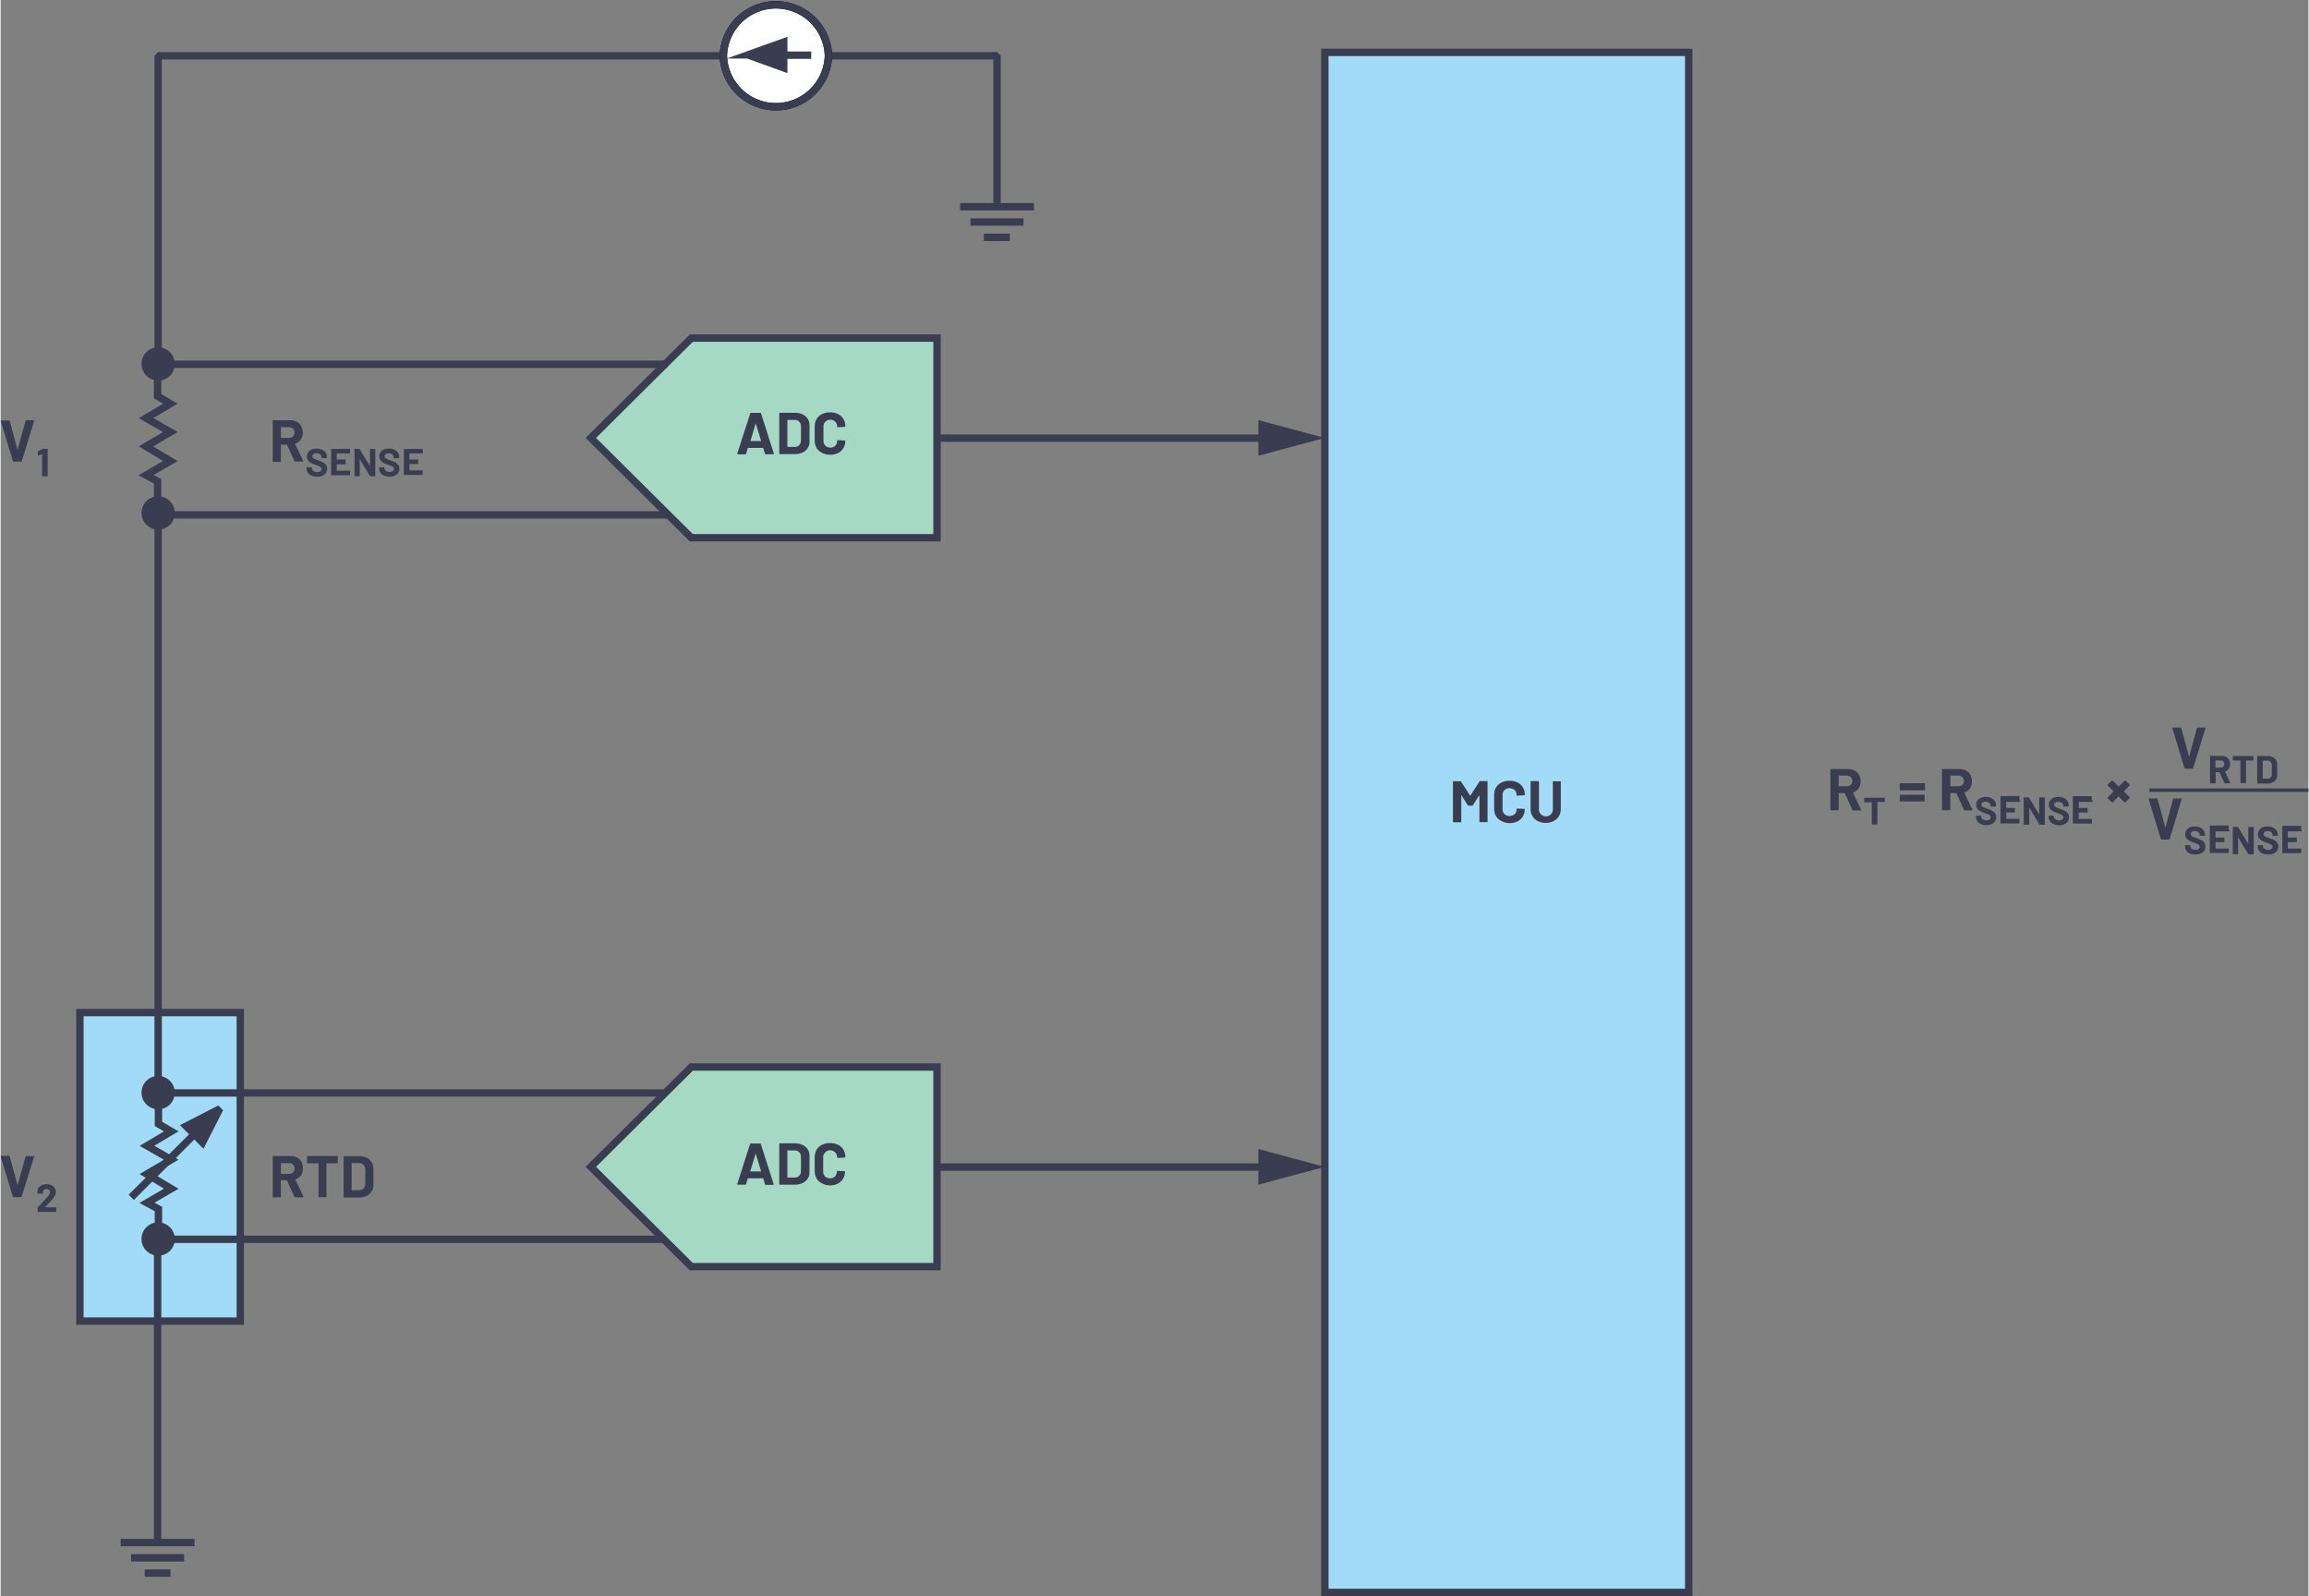 <svg id="b174a1b6-5c0a-40c1-968b-632717b106a2" data-name="Layer 1" xmlns="http://www.w3.org/2000/svg" width="6.51in" height="4.5in" viewBox="0 0 468.85 324.27"><rect x="0" y="0" width="468.85" height="324.27" fill="#808080" stroke="none"/><g id="a0a565eb-4820-4ee9-a6b9-c80302669db5" data-name="Ground (Analog)"><rect x="16.1" y="205.72" width="32.59" height="62.68" fill="#a1dbf7" stroke="#393d4f" stroke-miterlimit="14.3" stroke-width="1.5"/><rect x="269.03" y="10.64" width="73.93" height="312.88" fill="#a1dbf7" stroke="#393d4f" stroke-miterlimit="14.3" stroke-width="1.5"/><g id="af4af0cd-78d4-4497-a44c-90f8759b0f91" data-name="DAC"><polygon points="119.91 88.97 140.32 68.69 190.24 68.69 190.24 109.25 140.32 109.25 119.91 88.97" fill="#a5d9c5" stroke="#393d4f" stroke-miterlimit="14.3" stroke-width="1.5" fill-rule="evenodd"/><polygon points="119.91 237.06 140.32 216.78 190.24 216.78 190.24 257.34 140.32 257.34 119.91 237.06" fill="#a5d9c5" stroke="#393d4f" stroke-miterlimit="14.3" stroke-width="1.5" fill-rule="evenodd"/></g><path d="M24.71,313.39h15m-2.12,3.1H26.82m8,3.11H29.58" transform="translate(-0.32)" fill="none" stroke="#393d4f" stroke-miterlimit="14.3" stroke-width="1.5"/><line x1="31.89" y1="253.97" x2="31.89" y2="312.44" fill="none" stroke="#393d4f" stroke-linecap="square" stroke-linejoin="bevel" stroke-width="1.5"/><path d="M195.25,42h15m-2.12,3.11H197.36m8,3.11h-5.28" transform="translate(-0.32)" fill="none" stroke="#393d4f" stroke-miterlimit="14.3" stroke-width="1.5"/><polyline points="202.43 41.04 202.43 11.33 32 11.33 32 74.01 134.65 74.01" fill="none" stroke="#393d4f" stroke-linecap="square" stroke-linejoin="bevel" stroke-width="1.5"/><g id="f6648ec9-68e9-45ca-a766-ae8b4e710f7d" data-name="Meter, or Current Source"><path d="M168.5,11.33a10.68,10.68,0,0,1-21.35,0,10.68,10.68,0,0,1,21.35,0Z" transform="translate(-0.32)" fill="#fff" stroke="#000" stroke-width="1.5" fill-rule="evenodd"/><path d="M168.5,11.33a10.68,10.68,0,0,1-21.35,0,10.68,10.68,0,0,1,21.35,0Z" transform="translate(-0.32)" fill="none" stroke="#393d4f" stroke-miterlimit="14.3" stroke-width="1.5"/><path d="M152.13,11.15l7.29,2.64V8.54l-7.3,2.61Zm5,.06H165" transform="translate(-0.32)" fill="#393d4f" stroke="#393d4f" stroke-miterlimit="14.3" stroke-width="1.5"/><path d="M2.81,93.66.34,85.55l0,0c0-.08,0-.12.14-.12H2a.16.16,0,0,1,.17.12l1.59,5.86s0,0,0,0a0,0,0,0,0,0,0L5.38,85.5a.15.15,0,0,1,.16-.12H7a.14.14,0,0,1,.11.05.12.12,0,0,1,0,.12L4.63,93.66a.14.14,0,0,1-.15.12H3A.14.14,0,0,1,2.81,93.66Z" transform="translate(-0.32)" fill="#393d4f"/><path d="M8.78,91.18h1a.1.1,0,0,1,.1.1v5.41a.11.11,0,0,1,0,.07l-.07,0H8.82l-.07,0a.11.11,0,0,1,0-.07V92.3l0,0h0l-.79.22h0s-.07,0-.07-.09l0-.69a.12.12,0,0,1,.07-.11l.84-.39A.21.21,0,0,1,8.78,91.18Z" transform="translate(-0.32)" fill="#393d4f"/><path d="M2.81,243.14.34,235l0-.05c0-.08,0-.12.14-.12H2a.16.16,0,0,1,.17.12l1.59,5.86s0,0,0,0a0,0,0,0,0,0,0L5.38,235a.15.15,0,0,1,.16-.12H7a.14.14,0,0,1,.11,0,.12.12,0,0,1,0,.12l-2.51,8.11a.14.14,0,0,1-.15.12H3A.14.14,0,0,1,2.81,243.14Z" transform="translate(-0.32)" fill="#393d4f"/><path d="M9.32,245.28h2.2a.1.1,0,0,1,.1.1v.78a.07.07,0,0,1,0,.06.09.09,0,0,1-.07,0H7.92a.09.09,0,0,1-.07,0,.07.07,0,0,1,0-.06v-.74a.17.17,0,0,1,0-.12c.26-.26.53-.53.8-.84l.51-.56c.15-.18.31-.34.46-.5a2.37,2.37,0,0,0,.73-1.2.6.6,0,0,0-.2-.46.77.77,0,0,0-.52-.18.73.73,0,0,0-.52.18.59.59,0,0,0-.2.47v.2a.1.1,0,0,1-.1.1H7.89a.1.1,0,0,1-.1-.1v-.37a1.46,1.46,0,0,1,.27-.77,1.68,1.68,0,0,1,.66-.51,2.52,2.52,0,0,1,.93-.17,2.19,2.19,0,0,1,1,.21,1.55,1.55,0,0,1,.64.57,1.41,1.41,0,0,1,.23.8,1.47,1.47,0,0,1-.17.69,3.65,3.65,0,0,1-.5.76c-.17.21-.34.41-.54.62l-.85.88-.12.12S9.31,245.27,9.32,245.28Z" transform="translate(-0.32)" fill="#393d4f"/><path d="M60,93.68l-1.5-3.33a.08.08,0,0,0-.07,0H57.31a.05.05,0,0,0-.06.06v3.28a.14.14,0,0,1-.14.14h-1.4a.15.15,0,0,1-.11,0,.18.18,0,0,1,0-.1V85.53a.15.15,0,0,1,0-.1.16.16,0,0,1,.11-.05h3.43a2.81,2.81,0,0,1,1.35.32,2.12,2.12,0,0,1,.9.88,2.77,2.77,0,0,1,.32,1.34,2.35,2.35,0,0,1-.41,1.39,2.16,2.16,0,0,1-1.14.83s0,0,0,.08l1.63,3.4a.13.13,0,0,1,0,.07c0,.06-.05.09-.13.09H60.17A.17.17,0,0,1,60,93.68ZM57.25,86.9v2a.05.05,0,0,0,.06.06h1.58a1.15,1.15,0,0,0,.82-.3,1,1,0,0,0,.32-.78,1.07,1.07,0,0,0-.32-.79,1.15,1.15,0,0,0-.82-.3H57.31A.05.05,0,0,0,57.25,86.9Z" transform="translate(-0.32)" fill="#393d4f"/><path d="M63.49,96.64a1.61,1.61,0,0,1-.74-.58,1.47,1.47,0,0,1-.26-.88V95a.14.14,0,0,1,0-.07.11.11,0,0,1,.07,0h.91a.1.1,0,0,1,.1.1v.12a.66.66,0,0,0,.3.54,1.27,1.27,0,0,0,.8.22,1,1,0,0,0,.63-.18.56.56,0,0,0,.21-.44.49.49,0,0,0-.13-.33,1.18,1.18,0,0,0-.35-.23c-.15-.07-.38-.16-.7-.28a6.32,6.32,0,0,1-.91-.37,1.76,1.76,0,0,1-.62-.53,1.29,1.29,0,0,1-.25-.82,1.48,1.48,0,0,1,.24-.84,1.64,1.64,0,0,1,.69-.55,2.8,2.8,0,0,1,2.1,0,1.73,1.73,0,0,1,.75.6,1.61,1.61,0,0,1,.26.9V93a.14.14,0,0,1,0,.07.11.11,0,0,1-.07,0H65.6a.1.1,0,0,1-.1-.1V92.9a.74.74,0,0,0-.27-.58,1.19,1.19,0,0,0-.76-.23.94.94,0,0,0-.59.16.51.51,0,0,0-.21.44.48.48,0,0,0,.12.33,1.2,1.2,0,0,0,.37.25l.76.29a9,9,0,0,1,.89.37,1.72,1.72,0,0,1,.58.47,1.22,1.22,0,0,1,.26.82,1.42,1.42,0,0,1-.55,1.19,2.34,2.34,0,0,1-1.49.44A2.76,2.76,0,0,1,63.49,96.64Z" transform="translate(-0.32)" fill="#393d4f"/><path d="M71.31,92.12a.11.11,0,0,1-.07,0H68.61a0,0,0,0,0,0,0v1.24a0,0,0,0,0,0,0h1.72a.1.1,0,0,1,.1.1v.77a.1.1,0,0,1-.1.1H68.61a0,0,0,0,0,0,0v1.3a0,0,0,0,0,0,0h2.63l.07,0a.19.19,0,0,1,0,.07v.78a.19.19,0,0,1,0,.07l-.07,0h-3.7l-.07,0a.19.19,0,0,1,0-.07V91.28a.14.14,0,0,1,0-.07.11.11,0,0,1,.07,0h3.7a.11.11,0,0,1,.07,0,.14.14,0,0,1,0,.07v.78A.11.11,0,0,1,71.31,92.12Z" transform="translate(-0.32)" fill="#393d4f"/><path d="M75.36,91.21a.09.09,0,0,1,.07,0h.94a.07.07,0,0,1,.06,0,.09.09,0,0,1,0,.07v5.41a.11.11,0,0,1,0,.07l-.06,0h-.91a.11.11,0,0,1-.11-.06L73.28,93.3s0,0,0,0,0,0,0,0l0,3.38a.11.11,0,0,1,0,.07l-.07,0h-.94l-.06,0a.11.11,0,0,1,0-.07V91.28a.09.09,0,0,1,0-.07.07.07,0,0,1,.06,0h.91a.12.12,0,0,1,.11.07l2.06,3.41a.05.05,0,0,0,0,0s0,0,0,0V91.28A.09.09,0,0,1,75.36,91.21Z" transform="translate(-0.32)" fill="#393d4f"/><path d="M78.24,96.64a1.61,1.61,0,0,1-.74-.58,1.47,1.47,0,0,1-.26-.88V95a.09.09,0,0,1,0-.07.07.07,0,0,1,.06,0h.92a.09.09,0,0,1,.06,0,.09.09,0,0,1,0,.07v.12a.66.66,0,0,0,.3.54,1.27,1.27,0,0,0,.8.22,1,1,0,0,0,.63-.18.56.56,0,0,0,.21-.44.49.49,0,0,0-.13-.33,1.18,1.18,0,0,0-.35-.23c-.15-.07-.38-.16-.7-.28a6.32,6.32,0,0,1-.91-.37,1.85,1.85,0,0,1-.62-.53,1.29,1.29,0,0,1-.25-.82,1.41,1.41,0,0,1,.25-.84,1.55,1.55,0,0,1,.68-.55,2.54,2.54,0,0,1,1-.19,2.48,2.48,0,0,1,1.08.22,1.73,1.73,0,0,1,.75.6,1.54,1.54,0,0,1,.27.9V93a.1.1,0,0,1-.1.1h-.92a.1.1,0,0,1-.1-.1V92.9a.74.74,0,0,0-.27-.58,1.19,1.19,0,0,0-.76-.23.94.94,0,0,0-.59.16.51.51,0,0,0-.21.44.44.44,0,0,0,.13.33,1,1,0,0,0,.36.25l.76.29a8.11,8.11,0,0,1,.89.37,1.86,1.86,0,0,1,.59.47,1.28,1.28,0,0,1,.26.82,1.43,1.43,0,0,1-.56,1.19,2.32,2.32,0,0,1-1.49.44A2.76,2.76,0,0,1,78.24,96.64Z" transform="translate(-0.32)" fill="#393d4f"/><path d="M86.06,92.12a.09.09,0,0,1-.07,0H83.37a0,0,0,0,0,0,0v1.24s0,0,0,0h1.72a.07.07,0,0,1,.06,0,.09.09,0,0,1,0,.07v.77a.09.09,0,0,1,0,.07.07.07,0,0,1-.06,0H83.37s0,0,0,0v1.3a0,0,0,0,0,0,0H86l.07,0a.11.11,0,0,1,0,.07v.78a.11.11,0,0,1,0,.07l-.07,0h-3.7l-.06,0a.11.11,0,0,1,0-.07V91.28a.09.09,0,0,1,0-.07.07.07,0,0,1,.06,0H86a.1.1,0,0,1,.1.1v.78A.07.07,0,0,1,86.06,92.12Z" transform="translate(-0.32)" fill="#393d4f"/><path d="M376.49,164.46l-1.5-3.33a.07.07,0,0,0-.07,0h-1.11a.05.05,0,0,0-.06.06v3.27a.18.18,0,0,1-.15.15h-1.4a.18.18,0,0,1-.15-.15v-8.11a.14.14,0,0,1,.05-.1.12.12,0,0,1,.1,0h3.43a2.8,2.8,0,0,1,1.35.31,2.15,2.15,0,0,1,.9.89,2.7,2.7,0,0,1,.32,1.33,2.41,2.41,0,0,1-.41,1.4,2.2,2.2,0,0,1-1.14.82s0,0,0,.08l1.64,3.4,0,.07c0,.07,0,.1-.13.1h-1.48A.18.18,0,0,1,376.49,164.46Zm-2.74-6.78v2a.05.05,0,0,0,.06.06h1.57a1.15,1.15,0,0,0,.82-.3,1,1,0,0,0,.32-.78,1.07,1.07,0,0,0-.32-.79,1.15,1.15,0,0,0-.82-.3h-1.57A.05.05,0,0,0,373.75,157.68Z" transform="translate(-0.32)" fill="#393d4f"/><path d="M383.11,162a.07.07,0,0,1,0,.06v.79a.11.11,0,0,1,0,.07l-.07,0h-1.43a0,0,0,0,0,0,0v4.49a.1.1,0,0,1-.1.1h-.93a.1.1,0,0,1-.1-.1V163a0,0,0,0,0,0,0H379l-.07,0a.11.11,0,0,1,0-.07v-.79a.07.07,0,0,1,0-.06.09.09,0,0,1,.07,0h4A.09.09,0,0,1,383.11,162Z" transform="translate(-0.32)" fill="#393d4f"/><path d="M386.16,160.53a.13.13,0,0,1,0-.1v-1.17a.14.14,0,0,1,.14-.14h4.85a.14.14,0,0,1,.14.14v1.17a.14.14,0,0,1-.14.14h-4.85A.13.13,0,0,1,386.16,160.53Zm0,2.3a.12.12,0,0,1,0-.1v-1.16a.15.15,0,0,1,0-.11.18.18,0,0,1,.1,0h4.85a.18.18,0,0,1,.1,0,.15.15,0,0,1,0,.11v1.16a.12.12,0,0,1,0,.1.13.13,0,0,1-.1,0h-4.85A.13.13,0,0,1,386.16,162.83Z" transform="translate(-0.32)" fill="#393d4f"/><path d="M399.17,164.46l-1.5-3.33a.07.07,0,0,0-.07,0h-1.11a.05.05,0,0,0-.06.06v3.27a.18.18,0,0,1-.15.15h-1.4a.18.18,0,0,1-.15-.15v-8.11a.14.14,0,0,1,0-.1.12.12,0,0,1,.1,0h3.43a2.8,2.8,0,0,1,1.35.31,2.15,2.15,0,0,1,.9.89,2.7,2.7,0,0,1,.32,1.33,2.41,2.41,0,0,1-.41,1.4,2.2,2.2,0,0,1-1.14.82s-.05,0,0,.08l1.64,3.4,0,.07c0,.07,0,.1-.13.1h-1.48A.18.18,0,0,1,399.17,164.46Zm-2.74-6.78v2a.05.05,0,0,0,.06.06h1.57a1.15,1.15,0,0,0,.82-.3,1,1,0,0,0,.32-.78,1.07,1.07,0,0,0-.32-.79,1.15,1.15,0,0,0-.82-.3h-1.57A.05.05,0,0,0,396.43,157.68Z" transform="translate(-0.32)" fill="#393d4f"/><path d="M402.66,167.43a1.63,1.63,0,0,1-.74-.59,1.55,1.55,0,0,1-.26-.88v-.18a.11.11,0,0,1,0-.07l.06,0h.92l.06,0a.11.11,0,0,1,0,.07v.12a.63.63,0,0,0,.3.54,1.27,1.27,0,0,0,.8.22,1,1,0,0,0,.63-.18.56.56,0,0,0,.21-.44.44.44,0,0,0-.13-.33,1.41,1.41,0,0,0-.35-.23c-.14-.06-.38-.16-.7-.27a8.38,8.38,0,0,1-.91-.38,1.94,1.94,0,0,1-.62-.52,1.31,1.31,0,0,1-.25-.82,1.41,1.41,0,0,1,.25-.84,1.57,1.57,0,0,1,.68-.56,2.73,2.73,0,0,1,1-.19,2.6,2.6,0,0,1,1.08.22,1.73,1.73,0,0,1,.75.6,1.54,1.54,0,0,1,.27.9v.12a.1.1,0,0,1-.1.1h-.92a.1.1,0,0,1-.1-.1v-.06a.72.72,0,0,0-.27-.57,1.14,1.14,0,0,0-.76-.24,1,1,0,0,0-.59.16.52.52,0,0,0-.21.44.47.47,0,0,0,.13.34,1,1,0,0,0,.36.24l.76.29a8.11,8.11,0,0,1,.89.37,1.89,1.89,0,0,1,.59.48,1.26,1.26,0,0,1,.26.82,1.42,1.42,0,0,1-.56,1.18,2.26,2.26,0,0,1-1.49.44A3,3,0,0,1,402.66,167.43Z" transform="translate(-0.32)" fill="#393d4f"/><path d="M410.48,162.91a.09.09,0,0,1-.07,0h-2.62s0,0,0,0v1.23s0,0,0,0h1.72a.09.09,0,0,1,.06,0,.09.09,0,0,1,0,.07v.78a.07.07,0,0,1,0,.06.09.09,0,0,1-.06,0h-1.72a0,0,0,0,0,0,0v1.3s0,0,0,0h2.62a.09.09,0,0,1,.07,0,.09.09,0,0,1,0,.06v.78a.1.1,0,0,1-.1.1h-3.7a.07.07,0,0,1-.06,0,.09.09,0,0,1,0-.07v-5.41a.11.11,0,0,1,.09-.09h3.7a.09.09,0,0,1,.07,0,.07.07,0,0,1,0,.06v.78A.09.09,0,0,1,410.48,162.91Z" transform="translate(-0.32)" fill="#393d4f"/><path d="M414.53,162a.11.11,0,0,1,.07,0h.94a.09.09,0,0,1,.09.09v5.41a.14.14,0,0,1,0,.07.11.11,0,0,1-.07,0h-.91a.11.11,0,0,1-.11-.07l-2.07-3.42s0,0,0,0,0,0,0,0l0,3.38a.1.1,0,0,1-.1.1h-.93a.1.1,0,0,1-.1-.1v-5.41a.07.07,0,0,1,0-.06.09.09,0,0,1,.07,0h.9a.11.11,0,0,1,.11.06l2.07,3.41s0,0,0,0,0,0,0,0v-3.36S414.51,162,414.53,162Z" transform="translate(-0.32)" fill="#393d4f"/><path d="M417.41,167.43a1.63,1.63,0,0,1-.74-.59,1.55,1.55,0,0,1-.26-.88v-.18a.11.11,0,0,1,0-.07l.07,0h.91l.07,0a.19.19,0,0,1,0,.07v.12a.63.63,0,0,0,.3.54,1.29,1.29,0,0,0,.8.22,1,1,0,0,0,.63-.18.56.56,0,0,0,.21-.44.44.44,0,0,0-.13-.33,1.25,1.25,0,0,0-.35-.23c-.14-.06-.38-.16-.7-.27a7.4,7.4,0,0,1-.9-.38,1.87,1.87,0,0,1-.63-.52,1.31,1.31,0,0,1-.25-.82,1.41,1.41,0,0,1,.25-.84,1.55,1.55,0,0,1,.69-.56,2.64,2.64,0,0,1,1-.19,2.68,2.68,0,0,1,1.09.22,1.76,1.76,0,0,1,.74.6,1.54,1.54,0,0,1,.27.9v.12a.1.1,0,0,1-.1.1h-.92a.11.11,0,0,1-.07,0,.14.14,0,0,1,0-.07v-.06a.73.73,0,0,0-.28-.57,1.12,1.12,0,0,0-.76-.24.91.91,0,0,0-.58.16.53.53,0,0,0-.22.44.51.51,0,0,0,.13.34,1,1,0,0,0,.37.24c.16.07.41.17.75.29a8.11,8.11,0,0,1,.89.37,1.89,1.89,0,0,1,.59.48,1.26,1.26,0,0,1,.26.82,1.44,1.44,0,0,1-.55,1.18,2.31,2.31,0,0,1-1.5.44A3,3,0,0,1,417.41,167.43Z" transform="translate(-0.32)" fill="#393d4f"/><path d="M425.23,162.91a.09.09,0,0,1-.07,0h-2.62s0,0,0,0v1.23s0,0,0,0h1.72a.11.11,0,0,1,.07,0,.14.14,0,0,1,0,.07v.78a.09.09,0,0,1-.09.09h-1.72a0,0,0,0,0,0,0v1.3s0,0,0,0h2.62a.09.09,0,0,1,.07,0,.09.09,0,0,1,0,.06v.78a.1.1,0,0,1-.1.1h-3.69a.1.1,0,0,1-.1-.1v-5.41a.07.07,0,0,1,0-.06.09.09,0,0,1,.07,0h3.69a.09.09,0,0,1,.07,0,.07.07,0,0,1,0,.06v.78A.09.09,0,0,1,425.23,162.91Z" transform="translate(-0.32)" fill="#393d4f"/><path d="M432.91,159.49a.16.16,0,0,1-.05.1l-1.16,1.16s0,0,0,.05a.09.09,0,0,0,0,0l1.15,1.15a.12.12,0,0,1,0,.09.14.14,0,0,1,0,.1L432,163a.14.14,0,0,1-.09,0l-.1,0-1.15-1.15s0,0-.05,0,0,0-.05,0L429.43,163a.12.12,0,0,1-.1,0,.14.14,0,0,1-.1,0l-.82-.82-.05-.09a.16.16,0,0,1,.05-.1l1.16-1.16a.09.09,0,0,0,0,0s0,0,0-.05l-1.17-1.18a.21.21,0,0,1,0-.09.19.19,0,0,1,0-.1l.81-.81a.18.18,0,0,1,.11,0,.14.14,0,0,1,.1,0l1.16,1.16a.07.07,0,0,0,.1,0l1.16-1.16a.16.16,0,0,1,.1,0,.11.11,0,0,1,.09,0l.83.82A.14.14,0,0,1,432.91,159.49Z" transform="translate(-0.32)" fill="#393d4f"/><path d="M444,156.05l-2.47-8.12,0,0c0-.08.05-.12.14-.12h1.51a.16.16,0,0,1,.17.12l1.59,5.85s0,0,0,0,0,0,0,0l1.58-5.85a.15.15,0,0,1,.16-.12h1.48a.14.14,0,0,1,.11,0,.13.13,0,0,1,0,.12l-2.51,8.12a.14.14,0,0,1-.15.12h-1.52A.14.14,0,0,1,444,156.05Z" transform="translate(-0.32)" fill="#393d4f"/><path d="M452.12,159.09l-1-2.21a.05.05,0,0,0-.05,0h-.74s0,0,0,0v2.18a.1.1,0,0,1-.1.1h-.93a.1.1,0,0,1-.1-.1v-5.41a.11.11,0,0,1,0-.07l.07,0h2.29a2,2,0,0,1,.9.2,1.57,1.57,0,0,1,.6.6,1.79,1.79,0,0,1,.21.88,1.6,1.6,0,0,1-.27.94,1.45,1.45,0,0,1-.76.54s0,0,0,.06l1.09,2.26,0,0s0,.07-.09.07h-1A.12.12,0,0,1,452.12,159.09Zm-1.83-4.52v1.37s0,0,0,0h1.05a.76.76,0,0,0,.55-.2.67.67,0,0,0,.21-.52.69.69,0,0,0-.21-.52.77.77,0,0,0-.55-.21h-1.05A0,0,0,0,0,450.29,154.57Z" transform="translate(-0.32)" fill="#393d4f"/><path d="M458,153.59a.11.11,0,0,1,0,.07v.79a.07.07,0,0,1,0,.06.09.09,0,0,1-.07,0H456.5a0,0,0,0,0,0,0v4.49a.1.1,0,0,1-.1.1h-.93a.1.1,0,0,1-.1-.1v-4.49a0,0,0,0,0,0,0H453.9a.09.09,0,0,1-.07,0,.07.07,0,0,1,0-.06v-.79a.11.11,0,0,1,0-.07l.07,0h4Z" transform="translate(-0.32)" fill="#393d4f"/><path d="M458.77,159.14a.08.08,0,0,1,0-.07v-5.41a.1.1,0,0,1,0-.07l.07,0h2a2.46,2.46,0,0,1,1.05.21,1.58,1.58,0,0,1,.7.59,1.59,1.59,0,0,1,.25.89v2.21a1.57,1.57,0,0,1-.95,1.48,2.32,2.32,0,0,1-1.05.22h-2A.11.11,0,0,1,458.77,159.14Zm1.14-.94h1a.76.76,0,0,0,.6-.25,1,1,0,0,0,.23-.66v-1.84a1,1,0,0,0-.22-.67.84.84,0,0,0-.62-.25h-1a0,0,0,0,0,0,0v3.59A0,0,0,0,0,459.91,158.2Z" transform="translate(-0.32)" fill="#393d4f"/><path d="M439.19,170.45l-2.47-8.12v0c0-.08,0-.12.13-.12h1.51a.16.16,0,0,1,.17.12l1.59,5.85s0,0,0,0,0,0,0,0l1.57-5.85a.16.16,0,0,1,.17-.12h1.47a.12.12,0,0,1,.11,0,.13.13,0,0,1,0,.12L441,170.45a.14.14,0,0,1-.15.12h-1.51A.15.15,0,0,1,439.19,170.45Z" transform="translate(-0.32)" fill="#393d4f"/><path d="M445.13,173.43a1.68,1.68,0,0,1-.74-.59,1.55,1.55,0,0,1-.26-.88v-.18a.11.11,0,0,1,0-.07l.07,0h.91l.07,0a.11.11,0,0,1,0,.07v.12a.65.65,0,0,0,.29.54,1.31,1.31,0,0,0,.8.22,1,1,0,0,0,.64-.18.59.59,0,0,0,.2-.44.48.48,0,0,0-.12-.33,1.63,1.63,0,0,0-.35-.23c-.15-.06-.38-.16-.7-.27a7.61,7.61,0,0,1-.91-.38,1.75,1.75,0,0,1-.62-.52,1.34,1.34,0,0,1-.26-.82,1.49,1.49,0,0,1,.25-.84,1.66,1.66,0,0,1,.69-.56,2.65,2.65,0,0,1,1-.19,2.51,2.51,0,0,1,1.08.22,1.65,1.65,0,0,1,.74.6,1.54,1.54,0,0,1,.27.9v.12a.09.09,0,0,1,0,.07l-.06,0h-.92a.1.1,0,0,1-.1-.1v-.06a.69.69,0,0,0-.28-.57,1.09,1.09,0,0,0-.75-.24.94.94,0,0,0-.59.16.52.52,0,0,0-.21.44.5.5,0,0,0,.12.34,1.08,1.08,0,0,0,.37.24c.16.07.41.17.76.29s.67.26.89.37a1.86,1.86,0,0,1,.58.48,1.26,1.26,0,0,1,.26.82,1.41,1.41,0,0,1-.55,1.18,2.31,2.31,0,0,1-1.5.44A3,3,0,0,1,445.13,173.43Z" transform="translate(-0.32)" fill="#393d4f"/><path d="M453,168.91a.07.07,0,0,1-.06,0h-2.63a0,0,0,0,0,0,0v1.24s0,0,0,0H452a.1.1,0,0,1,.1.1v.78a.07.07,0,0,1,0,.06.09.09,0,0,1-.07,0h-1.72a0,0,0,0,0,0,0v1.3a0,0,0,0,0,0,0h2.63a.09.09,0,0,1,.06,0,.07.07,0,0,1,0,.06v.78a.09.09,0,0,1,0,.07.09.09,0,0,1-.06,0h-3.7a.1.1,0,0,1-.1-.1v-5.41a.11.11,0,0,1,0-.07l.07,0h3.7l.06,0a.11.11,0,0,1,0,.07v.78A.09.09,0,0,1,453,168.91Z" transform="translate(-0.32)" fill="#393d4f"/><path d="M457,168l.07,0H458l.07,0a.11.11,0,0,1,0,.07v5.41a.1.1,0,0,1-.1.1h-.9a.12.12,0,0,1-.11-.07l-2.07-3.42a0,0,0,0,0,0,0s0,0,0,0v3.38a.14.14,0,0,1,0,.07.11.11,0,0,1-.07,0h-.94a.09.09,0,0,1-.07,0,.08.08,0,0,1,0-.07v-5.41a.1.1,0,0,1,0-.07l.07,0h.91a.11.11,0,0,1,.11.06l2.06,3.41,0,0s0,0,0,0v-3.36A.11.11,0,0,1,457,168Z" transform="translate(-0.32)" fill="#393d4f"/><path d="M459.89,173.43a1.63,1.63,0,0,1-.74-.59,1.47,1.47,0,0,1-.26-.88v-.18a.1.1,0,0,1,0-.07l.07,0h.91l.07,0a.11.11,0,0,1,0,.07v.12a.63.63,0,0,0,.3.54,1.27,1.27,0,0,0,.8.22,1,1,0,0,0,.63-.18.56.56,0,0,0,.21-.44.49.49,0,0,0-.13-.33,1.41,1.41,0,0,0-.35-.23c-.15-.06-.38-.16-.7-.27a7.61,7.61,0,0,1-.91-.38,1.84,1.84,0,0,1-.62-.52,1.33,1.33,0,0,1-.25-.82,1.48,1.48,0,0,1,.24-.84,1.66,1.66,0,0,1,.69-.56,2.69,2.69,0,0,1,1-.19,2.51,2.51,0,0,1,1.08.22,1.73,1.73,0,0,1,.75.6,1.61,1.61,0,0,1,.26.9v.12a.14.14,0,0,1,0,.07.11.11,0,0,1-.07,0H462a.1.1,0,0,1-.1-.1v-.06a.71.71,0,0,0-.27-.57,1.14,1.14,0,0,0-.76-.24.94.94,0,0,0-.59.16.52.52,0,0,0-.21.44.5.5,0,0,0,.12.34,1.18,1.18,0,0,0,.37.24l.76.29a9,9,0,0,1,.89.37,1.75,1.75,0,0,1,.58.48,1.21,1.21,0,0,1,.26.82,1.41,1.41,0,0,1-.55,1.18,2.3,2.3,0,0,1-1.49.44A3,3,0,0,1,459.89,173.43Z" transform="translate(-0.32)" fill="#393d4f"/><path d="M467.71,168.91a.1.1,0,0,1-.07,0H465a0,0,0,0,0,0,0v1.24a0,0,0,0,0,0,0h1.72a.1.1,0,0,1,.1.1v.78a.07.07,0,0,1,0,.06.09.09,0,0,1-.07,0H465a0,0,0,0,0,0,0v1.3a0,0,0,0,0,0,0h2.63a.09.09,0,0,1,.09.09v.78a.14.14,0,0,1,0,.07.11.11,0,0,1-.07,0h-3.7a.11.11,0,0,1-.07,0,.08.08,0,0,1,0-.07v-5.41a.1.1,0,0,1,0-.07l.07,0h3.7l.07,0a.19.19,0,0,1,0,.07v.78A.14.14,0,0,1,467.71,168.91Z" transform="translate(-0.32)" fill="#393d4f"/><path d="M155.6,92.14,155.24,91a.06.06,0,0,0-.06,0h-3s0,0-.06,0l-.35,1.18a.14.14,0,0,1-.15.12h-1.53a.14.14,0,0,1-.11-.05.15.15,0,0,1,0-.12L152.61,84a.16.16,0,0,1,.16-.12h1.88a.15.15,0,0,1,.16.12l2.59,8.11s0,0,0,.06,0,.11-.13.11h-1.52A.16.16,0,0,1,155.6,92.14Zm-2.95-2.54h2.11c.05,0,.07,0,.05-.07L153.73,86s0,0,0,0,0,0,0,0l-1.06,3.56S152.61,89.6,152.65,89.6Z" transform="translate(-0.32)" fill="#393d4f"/><path d="M158.51,92.21a.12.12,0,0,1,0-.1V84a.14.14,0,0,1,.14-.14h3a3.71,3.71,0,0,1,1.58.31,2.58,2.58,0,0,1,1.05.9,2.38,2.38,0,0,1,.37,1.33v3.31a2.35,2.35,0,0,1-.37,1.33,2.44,2.44,0,0,1-1.05.9,3.71,3.71,0,0,1-1.58.32h-3A.14.14,0,0,1,158.51,92.21Zm1.71-1.41h1.45a1.16,1.16,0,0,0,.9-.37,1.44,1.44,0,0,0,.35-1V86.68a1.41,1.41,0,0,0-.34-1,1.18,1.18,0,0,0-.92-.37h-1.44a.05.05,0,0,0-.06.06v5.37C160.16,90.79,160.18,90.8,160.22,90.8Z" transform="translate(-0.32)" fill="#393d4f"/><path d="M167.18,92a2.71,2.71,0,0,1-1.09-1,2.93,2.93,0,0,1-.38-1.52V86.67a3,3,0,0,1,.38-1.53,2.62,2.62,0,0,1,1.09-1,3.58,3.58,0,0,1,1.65-.36,3.64,3.64,0,0,1,1.62.34,2.57,2.57,0,0,1,1.09,1,2.72,2.72,0,0,1,.39,1.46c0,.07,0,.12-.14.14l-1.4.08h0c-.08,0-.12,0-.12-.13a1.35,1.35,0,0,0-.39-1,1.38,1.38,0,0,0-1-.39,1.4,1.4,0,0,0-1,.39,1.35,1.35,0,0,0-.39,1v2.89a1.37,1.37,0,0,0,.39,1,1.43,1.43,0,0,0,1,.38,1.41,1.41,0,0,0,1-.38,1.37,1.37,0,0,0,.39-1c0-.09,0-.13.15-.13l1.4.06a.17.17,0,0,1,.1,0,.11.11,0,0,1,0,.09,2.72,2.72,0,0,1-.39,1.46,2.59,2.59,0,0,1-1.09,1,3.51,3.51,0,0,1-1.62.35A3.58,3.58,0,0,1,167.18,92Z" transform="translate(-0.32)" fill="#393d4f"/><path d="M155.6,240.56l-.36-1.18a.05.05,0,0,0-.06,0h-3a.07.07,0,0,0-.06,0l-.35,1.18a.14.14,0,0,1-.15.12h-1.53a.14.14,0,0,1-.11,0,.18.18,0,0,1,0-.13l2.59-8.11a.16.16,0,0,1,.16-.12h1.88a.15.15,0,0,1,.16.12l2.59,8.11a.13.13,0,0,1,0,.06c0,.07,0,.11-.13.11h-1.52A.16.16,0,0,1,155.6,240.56ZM152.65,238h2.11c.05,0,.07,0,.05-.07l-1.08-3.57s0,0,0,0,0,0,0,0L152.6,238A.05.05,0,0,0,152.65,238Z" transform="translate(-0.32)" fill="#393d4f"/><path d="M158.51,240.64a.13.13,0,0,1,0-.1v-8.12a.14.14,0,0,1,.14-.14h3a3.71,3.71,0,0,1,1.58.32,2.49,2.49,0,0,1,1.05.89,2.4,2.4,0,0,1,.37,1.33v3.32a2.4,2.4,0,0,1-.37,1.33,2.49,2.49,0,0,1-1.05.89,3.71,3.71,0,0,1-1.58.32h-3A.13.13,0,0,1,158.51,240.64Zm1.71-1.41h1.45a1.2,1.2,0,0,0,.9-.37,1.46,1.46,0,0,0,.35-1V235.1a1.41,1.41,0,0,0-.34-1,1.21,1.21,0,0,0-.92-.37h-1.44a.05.05,0,0,0-.06.06v5.38A.05.05,0,0,0,160.22,239.23Z" transform="translate(-0.32)" fill="#393d4f"/><path d="M167.18,240.41a2.64,2.64,0,0,1-1.09-1,2.91,2.91,0,0,1-.38-1.52v-2.77a3,3,0,0,1,.38-1.53,2.62,2.62,0,0,1,1.09-1,3.58,3.58,0,0,1,1.65-.36,3.64,3.64,0,0,1,1.62.35,2.51,2.51,0,0,1,1.09,1,2.7,2.7,0,0,1,.39,1.46c0,.07,0,.11-.14.13l-1.4.08h0c-.08,0-.12,0-.12-.13a1.42,1.42,0,1,0-2.84,0v2.89a1.36,1.36,0,0,0,.39,1,1.39,1.39,0,0,0,1,.38,1.37,1.37,0,0,0,1-.38,1.36,1.36,0,0,0,.39-1c0-.09,0-.13.15-.13l1.4.06a.13.13,0,0,1,.1,0,.09.09,0,0,1,0,.08,2.72,2.72,0,0,1-.39,1.46,2.55,2.55,0,0,1-1.09,1,3.64,3.64,0,0,1-1.62.35A3.58,3.58,0,0,1,167.18,240.41Z" transform="translate(-0.32)" fill="#393d4f"/><path d="M60,243.15l-1.5-3.32a.08.08,0,0,0-.07-.05H57.31a.05.05,0,0,0-.06.06v3.28a.14.14,0,0,1-.14.14h-1.4a.15.15,0,0,1-.11,0,.18.18,0,0,1,0-.1V235a.14.14,0,0,1,.15-.15h3.43a2.92,2.92,0,0,1,1.35.31,2.2,2.2,0,0,1,.9.89,2.75,2.75,0,0,1,.32,1.33,2.39,2.39,0,0,1-.41,1.4,2.14,2.14,0,0,1-1.14.82.07.07,0,0,0,0,.09l1.63,3.39a.2.2,0,0,1,0,.08c0,.06-.05.09-.13.09H60.17A.16.16,0,0,1,60,243.15Zm-2.75-6.78v2.06a.05.05,0,0,0,.06.06h1.58a1.15,1.15,0,0,0,.82-.3,1,1,0,0,0,.32-.78,1.05,1.05,0,0,0-.32-.79,1.16,1.16,0,0,0-.82-.31H57.31A.05.05,0,0,0,57.25,236.37Z" transform="translate(-0.32)" fill="#393d4f"/><path d="M68.82,234.9a.21.21,0,0,1,0,.11v1.17a.15.15,0,0,1,0,.1.16.16,0,0,1-.11.05H66.57a.05.05,0,0,0-.06.06v6.73a.14.14,0,0,1-.05.1.12.12,0,0,1-.1,0H65a.12.12,0,0,1-.1,0,.14.14,0,0,1,0-.1v-6.73a.05.05,0,0,0-.06-.06H62.67a.16.16,0,0,1-.11-.05.15.15,0,0,1,0-.1V235a.14.14,0,0,1,.15-.15h6A.21.21,0,0,1,68.82,234.9Z" transform="translate(-0.32)" fill="#393d4f"/><path d="M70,243.22a.13.13,0,0,1,0-.1V235a.15.15,0,0,1,0-.11.18.18,0,0,1,.1,0h3a3.71,3.71,0,0,1,1.58.32,2.49,2.49,0,0,1,1,.89,2.41,2.41,0,0,1,.37,1.34v3.31a2.38,2.38,0,0,1-.37,1.33,2.49,2.49,0,0,1-1,.89,3.57,3.57,0,0,1-1.58.32h-3A.13.13,0,0,1,70,243.22Zm1.71-1.41h1.45a1.16,1.16,0,0,0,.9-.37,1.51,1.51,0,0,0,.35-1v-2.76a1.39,1.39,0,0,0-.34-1,1.2,1.2,0,0,0-.92-.38H71.69a.05.05,0,0,0-.06.06v5.38A.05.05,0,0,0,71.69,241.81Z" transform="translate(-0.32)" fill="#393d4f"/><path d="M300.91,158.68h1.4a.14.14,0,0,1,.1,0,.12.12,0,0,1,0,.1v8.11a.14.14,0,0,1-.14.14h-1.4a.15.15,0,0,1-.11,0,.18.18,0,0,1,0-.1v-5.29s0-.05,0-.05,0,0-.05,0l-1.27,2a.2.2,0,0,1-.17.09h-.71a.2.2,0,0,1-.17-.09l-1.27-2a.05.05,0,0,0-.05,0,.08.08,0,0,0,0,.06v5.28a.14.14,0,0,1-.14.14h-1.41a.14.14,0,0,1-.14-.14v-8.11a.12.12,0,0,1,0-.1.14.14,0,0,1,.1,0h1.41a.17.17,0,0,1,.16.1l1.8,2.8s0,0,.08,0l1.81-2.8A.18.18,0,0,1,300.91,158.68Z" transform="translate(-0.32)" fill="#393d4f"/><path d="M305.23,166.81a2.59,2.59,0,0,1-1.1-1,3,3,0,0,1-.38-1.53v-2.77a3,3,0,0,1,.38-1.52,2.59,2.59,0,0,1,1.1-1,3.57,3.57,0,0,1,1.64-.36,3.65,3.65,0,0,1,1.63.34,2.63,2.63,0,0,1,1.09,1,2.72,2.72,0,0,1,.39,1.46c0,.07-.05.12-.15.13l-1.4.09h0c-.08,0-.12-.05-.12-.14a1.38,1.38,0,0,0-.39-1,1.6,1.6,0,0,0-2.07,0,1.38,1.38,0,0,0-.39,1v2.89a1.34,1.34,0,0,0,.39,1,1.57,1.57,0,0,0,2.07,0,1.34,1.34,0,0,0,.39-1c0-.08,0-.13.14-.13l1.4.06a.15.15,0,0,1,.11,0,.12.12,0,0,1,0,.08,2.76,2.76,0,0,1-.39,1.47,2.66,2.66,0,0,1-1.09,1,3.66,3.66,0,0,1-1.63.35A3.45,3.45,0,0,1,305.23,166.81Z" transform="translate(-0.32)" fill="#393d4f"/><path d="M312.64,166.82a2.69,2.69,0,0,1-1.1-1,2.9,2.9,0,0,1-.39-1.51v-5.47a.18.18,0,0,1,.15-.15h1.4a.18.18,0,0,1,.15.15v5.48a1.42,1.42,0,1,0,2.83,0v-5.48a.12.12,0,0,1,0-.1.14.14,0,0,1,.1,0h1.41a.14.14,0,0,1,.1,0,.12.12,0,0,1,0,.1v5.47a2.9,2.9,0,0,1-.39,1.51,2.66,2.66,0,0,1-1.09,1,3.53,3.53,0,0,1-1.63.36A3.48,3.48,0,0,1,312.64,166.82Z" transform="translate(-0.32)" fill="#393d4f"/><line x1="436.55" y1="160.53" x2="468.85" y2="160.53" fill="none" stroke="#393d4f" stroke-miterlimit="10" stroke-width="0.7"/></g><g id="bab59f49-4b31-4995-b601-2009242277dc" data-name="Junction Point (Filled)"><path d="M35.2,74h0a2.88,2.88,0,1,0-2.88,2.81A2.84,2.84,0,0,0,35.2,74Z" transform="translate(-0.32)" fill="#393d4f" stroke="#393d4f" stroke-miterlimit="14.3"/><path d="M35.2,104.27h0a2.88,2.88,0,1,0-2.88,2.82,2.84,2.84,0,0,0,2.88-2.82Z" transform="translate(-0.32)" fill="#393d4f" stroke="#393d4f" stroke-miterlimit="14.3"/><path d="M35.2,222.05h0a2.88,2.88,0,1,0-2.88,2.81,2.84,2.84,0,0,0,2.88-2.81Z" transform="translate(-0.32)" fill="#393d4f" stroke="#393d4f" stroke-miterlimit="14.3"/><path d="M35.2,251.78h0a2.88,2.88,0,1,0-2.88,2.82,2.84,2.84,0,0,0,2.88-2.82Z" transform="translate(-0.32)" fill="#393d4f" stroke="#393d4f" stroke-miterlimit="14.3"/><line x1="32.18" y1="251.78" x2="134.48" y2="251.78" fill="none" stroke="#393d4f" stroke-miterlimit="14.3" stroke-width="1.5"/></g><g id="a82b498e-a9f1-49bc-b944-920be6253766" data-name="Arrow (.75 pt)"><line x1="190.24" y1="89.02" x2="258" y2="89.02" fill="none" stroke="#393d4f" stroke-miterlimit="14.3" stroke-width="1.5"/><polygon points="255.53 92.59 269.03 88.97 255.53 85.35 255.53 92.59" fill="#393d4f"/><line x1="190.24" y1="237.11" x2="258" y2="237.11" fill="none" stroke="#393d4f" stroke-miterlimit="14.3" stroke-width="1.5"/><polygon points="255.53 240.68 269.03 237.06 255.53 233.45 255.53 240.68" fill="#393d4f"/></g></g><g id="a2e1aa39-5178-4fc2-bc1c-257ae2a82961" data-name="Resistor (Vert.)"><polyline points="135.64 104.6 31.89 104.6 31.89 97.79 29.55 96.53 34.48 93.66 29.52 90.69 34.48 87.77 29.55 84.94 34.48 82.02 31.89 80.49 31.89 76.43" fill="none" stroke="#393d4f" stroke-miterlimit="14.3" stroke-width="1.5"/><polyline points="32 107.08 32 222.05 134.65 222.05" fill="none" stroke="#393d4f" stroke-miterlimit="14.3" stroke-width="1.5"/></g><g id="b7bb27fc-b078-40c0-84ab-460d43ba218c" data-name="Variable Resistor (Rheostat) (Vert.)"><polyline points="32.06 249.99 32.06 245.63 29.73 244.37 34.66 241.5 29.7 238.53 34.66 235.61 29.73 232.78 34.66 229.86 32.06 228.33 32.06 224.22" fill="none" stroke="#393d4f" stroke-miterlimit="14.3" stroke-width="1.5"/><polyline points="45.2 225.56 41.21 233.38 36.42 228.59 44.24 224.59" fill="#393d4f"/><line x1="26.53" y1="243.26" x2="39.5" y2="230.3" fill="none" stroke="#393d4f" stroke-miterlimit="14.3" stroke-width="1.5"/></g></svg>